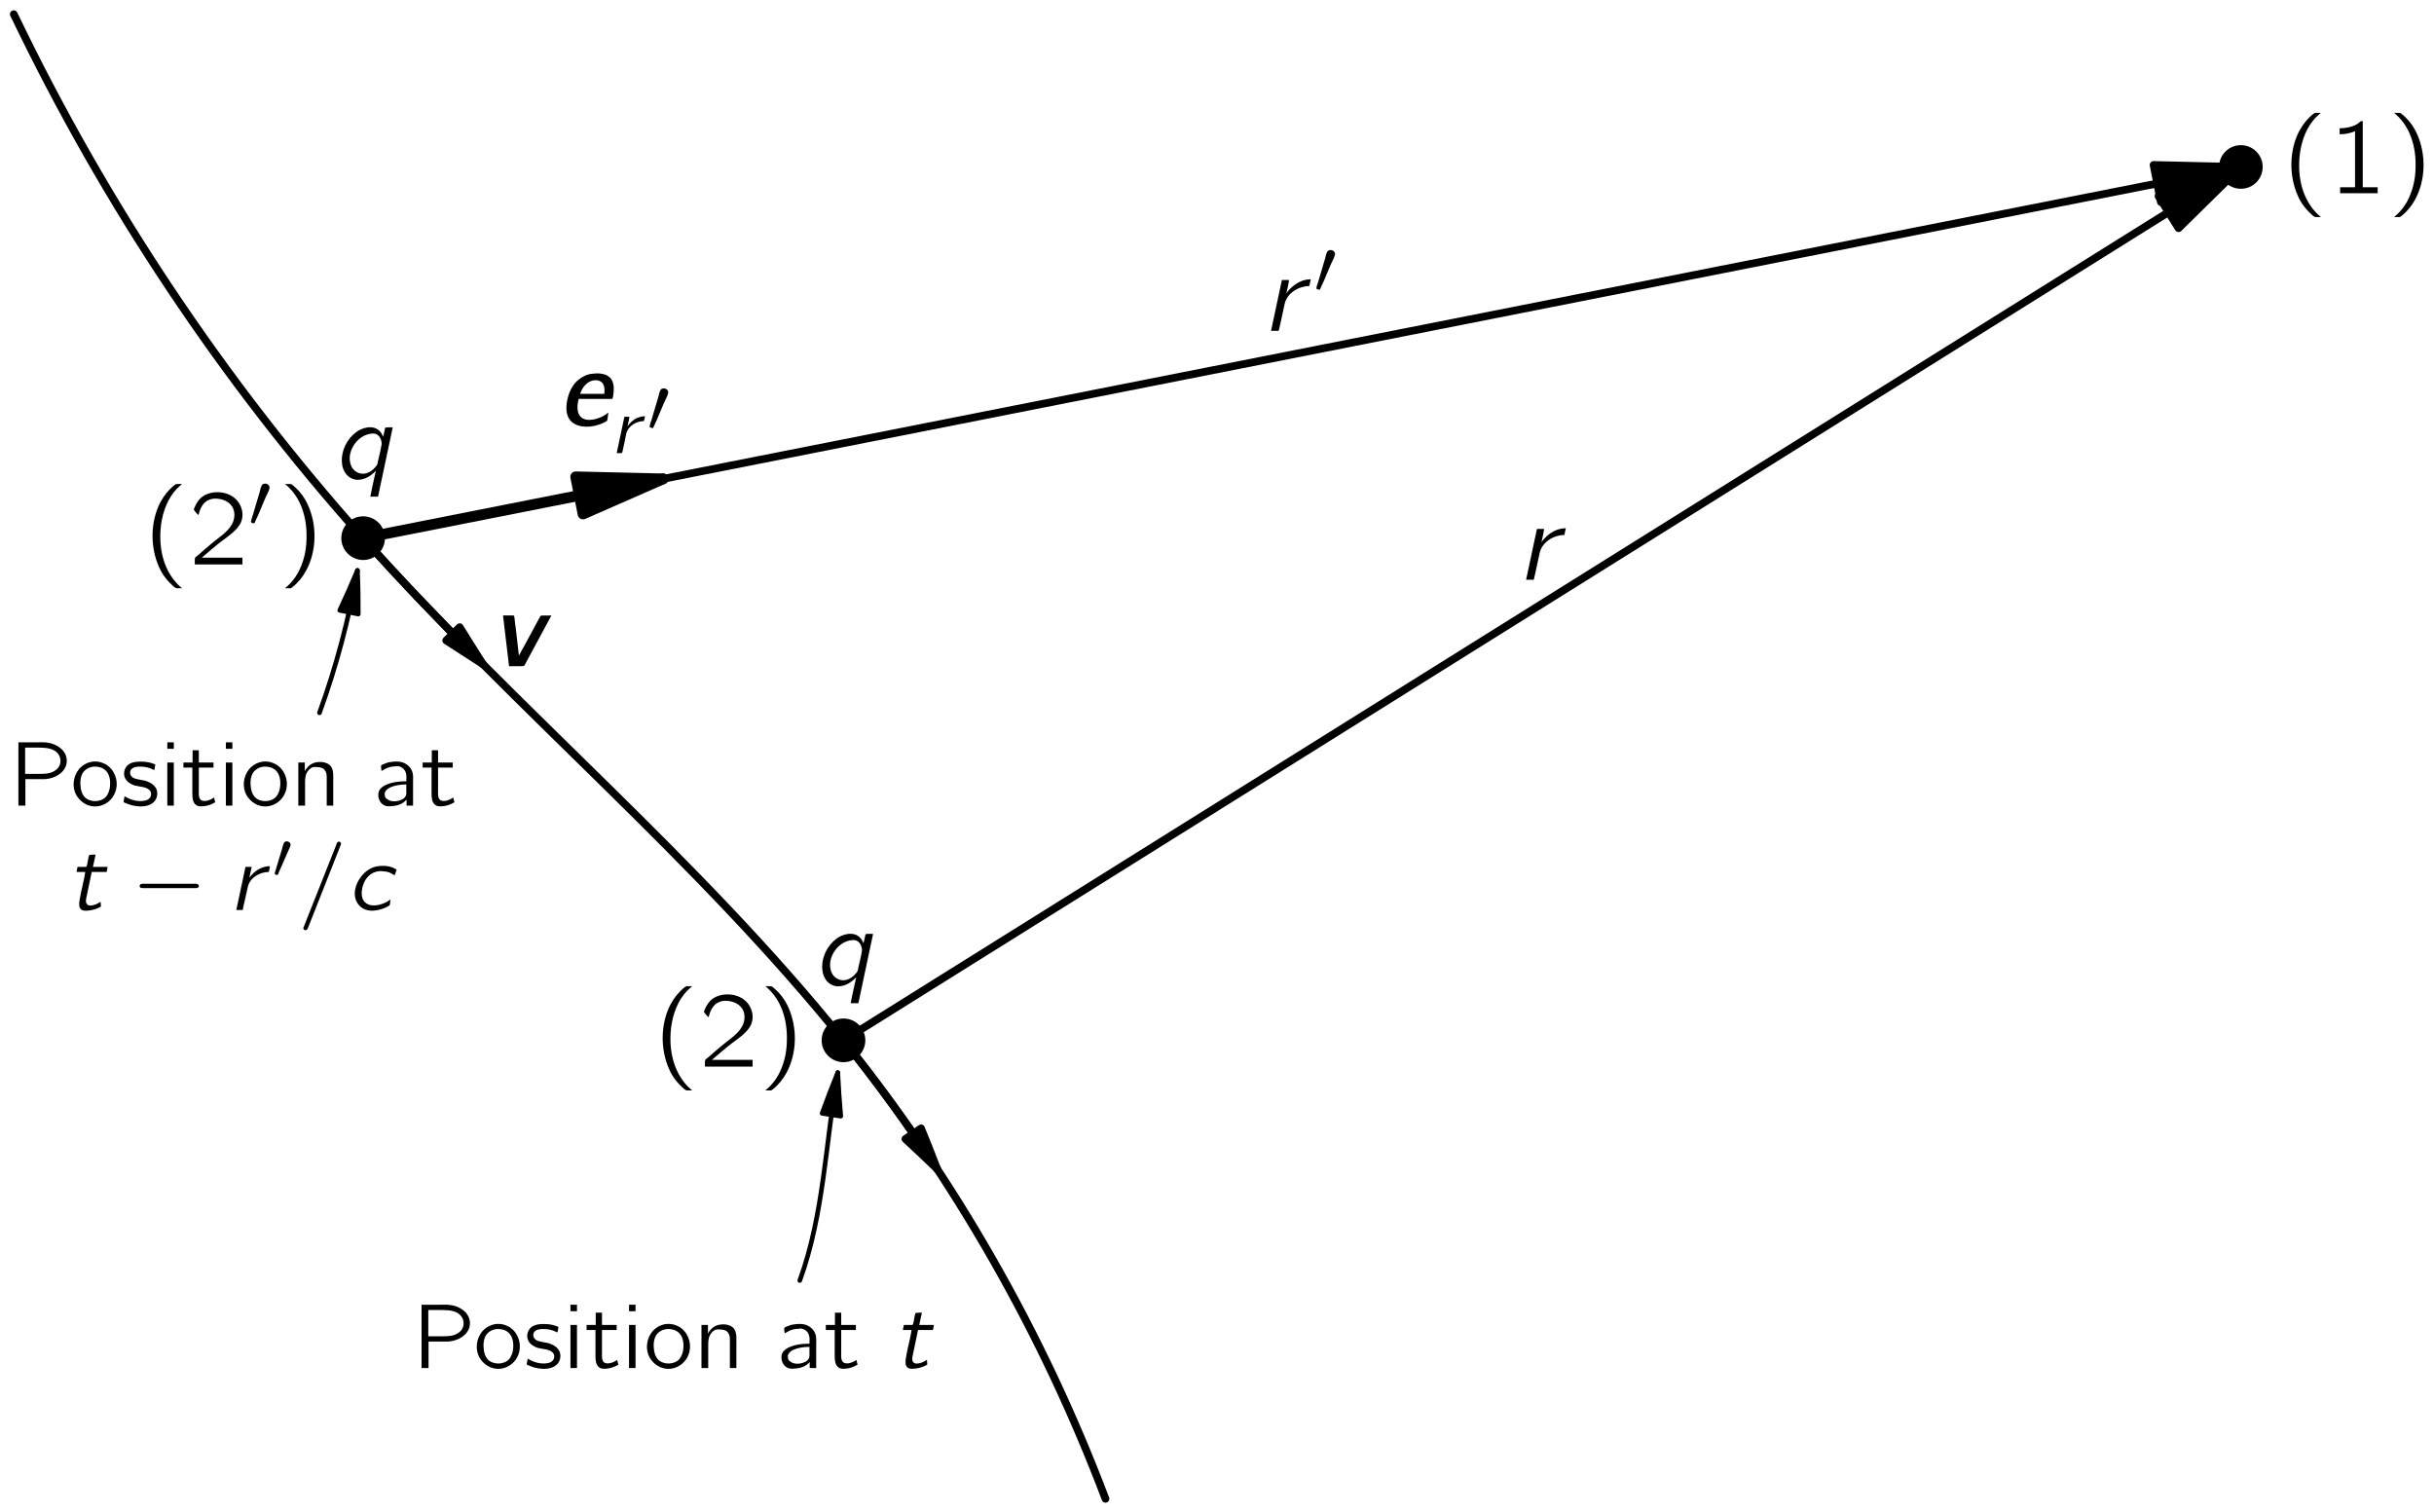 <?xml version="1.0" encoding="UTF-8"?>
<svg xmlns="http://www.w3.org/2000/svg" xmlns:xlink="http://www.w3.org/1999/xlink" width="219pt" height="136pt" viewBox="0 0 158 98" version="1.1">
<defs>
<g>
<symbol overflow="visible" id="glyph0-0">
<path style="stroke:none;" d=""/>
</symbol>
<symbol overflow="visible" id="glyph0-1">
<path style="stroke:none;" d="M 2.578 1.547 C 2.547 1.5 2.5 1.469 2.453 1.438 C 1.688 0.75 1.219 -0.312 1.172 -1.594 C 1.141 -2.469 1.297 -3.375 1.703 -4.156 C 1.906 -4.531 2.141 -4.844 2.453 -5.109 C 2.5 -5.156 2.547 -5.188 2.578 -5.219 L 2.328 -5.219 C 2.172 -5.219 2.188 -5.219 2.078 -5.141 C 1.719 -4.859 1.422 -4.484 1.188 -4.062 C 0.531 -2.828 0.484 -1.156 1.094 0.188 C 1.312 0.688 1.656 1.109 2.078 1.469 C 2.172 1.531 2.172 1.547 2.328 1.547 L 2.578 1.547 Z M 2.578 1.547 "/>
</symbol>
<symbol overflow="visible" id="glyph0-2">
<path style="stroke:none;" d="M 0.781 -4.219 L 0.781 -3.828 C 1.125 -3.828 1.469 -3.891 1.781 -4.031 L 1.781 -0.391 L 0.812 -0.391 L 0.812 0 L 3.25 0 L 3.25 -0.391 L 2.281 -0.391 L 2.281 -4.688 C 2.25 -4.688 2.188 -4.688 2.156 -4.672 C 2.109 -4.656 2.062 -4.594 2.016 -4.562 C 1.734 -4.328 1.219 -4.219 0.781 -4.219 Z M 0.781 -4.219 "/>
</symbol>
<symbol overflow="visible" id="glyph0-3">
<path style="stroke:none;" d="M 0.438 -5.219 C 0.469 -5.188 0.516 -5.156 0.562 -5.109 C 1.422 -4.344 1.891 -3.109 1.828 -1.594 C 1.812 -0.844 1.625 -0.094 1.266 0.562 C 1.078 0.891 0.844 1.188 0.562 1.438 C 0.516 1.469 0.469 1.5 0.438 1.547 L 0.688 1.547 C 0.844 1.547 0.828 1.547 0.922 1.469 C 1.297 1.172 1.594 0.797 1.812 0.391 C 2.484 -0.859 2.531 -2.516 1.922 -3.859 C 1.688 -4.375 1.359 -4.797 0.938 -5.141 C 0.844 -5.219 0.844 -5.219 0.688 -5.219 L 0.438 -5.219 Z M 0.438 -5.219 "/>
</symbol>
<symbol overflow="visible" id="glyph0-4">
<path style="stroke:none;" d="M 0.625 -3.203 C 0.734 -3.609 0.906 -4.047 1.344 -4.203 C 1.5 -4.266 1.672 -4.281 1.859 -4.266 C 2.219 -4.234 2.578 -4.094 2.797 -3.781 C 2.938 -3.578 2.984 -3.328 2.953 -3.078 C 2.875 -2.406 2.281 -1.984 1.797 -1.609 C 1.406 -1.312 0.594 -0.594 0.594 -0.594 L 0.453 -0.484 C 0.391 -0.406 0.391 -0.422 0.391 -0.266 L 0.391 0 L 3.484 0 L 3.484 -0.438 L 0.844 -0.438 C 1.109 -0.672 1.906 -1.344 2.141 -1.516 C 2.578 -1.844 3.062 -2.156 3.344 -2.641 C 3.641 -3.203 3.453 -3.922 2.969 -4.312 C 2.438 -4.766 1.469 -4.828 0.875 -4.391 C 0.656 -4.234 0.5 -3.984 0.391 -3.734 C 0.375 -3.672 0.328 -3.609 0.328 -3.547 C 0.344 -3.516 0.391 -3.484 0.406 -3.438 C 0.469 -3.359 0.547 -3.266 0.625 -3.203 Z M 0.625 -3.203 "/>
</symbol>
<symbol overflow="visible" id="glyph1-0">
<path style="stroke:none;" d=""/>
</symbol>
<symbol overflow="visible" id="glyph1-1">
<path style="stroke:none;" d="M 1.031 -2.781 C 1.016 -2.781 0.984 -2.766 0.969 -2.766 C 0.844 -2.719 0.828 -2.594 0.781 -2.484 L 0.734 -2.281 L 0.281 -0.75 C 0.266 -0.703 0.141 -0.344 0.156 -0.297 C 0.156 -0.25 0.234 -0.234 0.281 -0.219 C 0.297 -0.219 0.328 -0.203 0.344 -0.203 C 0.406 -0.219 0.422 -0.297 0.438 -0.344 L 0.641 -0.781 L 1.094 -1.859 C 1.141 -1.953 1.328 -2.328 1.344 -2.422 C 1.438 -2.656 1.203 -2.812 1.031 -2.781 Z M 1.031 -2.781 "/>
</symbol>
<symbol overflow="visible" id="glyph2-0">
<path style="stroke:none;" d=""/>
</symbol>
<symbol overflow="visible" id="glyph2-1">
<path style="stroke:none;" d="M 2.844 -0.531 C 2.844 -0.531 2.562 0.703 2.484 1.156 L 2.984 1.156 L 3.938 -3.344 C 3.781 -3.344 3.609 -3.359 3.453 -3.328 L 3.438 -3.281 C 3.406 -3.094 3.359 -2.906 3.312 -2.734 C 3.234 -2.906 3.188 -3.031 3.031 -3.156 C 2.594 -3.531 1.906 -3.297 1.562 -3.031 C 0.953 -2.578 0.578 -1.812 0.641 -1.047 C 0.672 -0.516 1 0 1.609 0.062 C 2.172 0.078 2.578 -0.25 2.844 -0.531 Z M 2.578 -2.938 C 2.688 -2.953 2.828 -2.938 2.922 -2.875 C 3.109 -2.766 3.219 -2.5 3.219 -2.266 C 3.219 -2.188 3.031 -1.328 2.984 -1.172 C 2.953 -0.938 2.938 -0.906 2.781 -0.734 C 2.516 -0.422 2.047 -0.188 1.609 -0.438 C 1.219 -0.641 1.109 -1.109 1.156 -1.516 C 1.266 -2.219 1.844 -2.875 2.578 -2.938 Z M 2.578 -2.938 "/>
</symbol>
<symbol overflow="visible" id="glyph2-2">
<path style="stroke:none;" d="M 1.594 -2.453 L 1.578 -2.453 C 1.641 -2.719 1.703 -3 1.75 -3.297 L 1.281 -3.297 L 0.578 0 L 0.938 0 C 0.969 0 1.047 0.016 1.078 -0.016 C 1.094 -0.031 1.094 -0.109 1.109 -0.141 C 1.219 -0.578 1.375 -1.406 1.469 -1.781 C 1.641 -2.469 2.391 -2.906 3.062 -2.906 L 3.156 -3.344 C 2.688 -3.344 2.266 -3.141 1.922 -2.828 C 1.828 -2.75 1.641 -2.562 1.594 -2.453 Z M 1.594 -2.453 "/>
</symbol>
<symbol overflow="visible" id="glyph3-0">
<path style="stroke:none;" d=""/>
</symbol>
<symbol overflow="visible" id="glyph3-1">
<path style="stroke:none;" d="M 3.219 -0.844 C 3.156 -0.812 3.109 -0.781 3.062 -0.734 C 2.875 -0.594 2.672 -0.516 2.422 -0.438 C 2.062 -0.344 1.625 -0.312 1.375 -0.625 C 1.172 -0.859 1.188 -1.344 1.281 -1.672 C 1.281 -1.688 1.281 -1.719 1.297 -1.734 C 1.328 -1.75 1.391 -1.734 1.422 -1.734 L 3.438 -1.734 C 3.484 -1.734 3.5 -1.766 3.5 -1.812 C 3.516 -1.859 3.531 -1.891 3.531 -1.938 C 3.594 -2.312 3.594 -2.688 3.438 -2.969 C 3.203 -3.375 2.656 -3.422 2.25 -3.375 C 1.906 -3.359 1.609 -3.219 1.391 -3.062 C 0.859 -2.703 0.609 -2.078 0.516 -1.469 C 0.469 -1.109 0.484 -0.719 0.688 -0.422 C 1.016 0.094 1.875 0.188 2.594 -0.062 C 2.719 -0.094 2.844 -0.156 2.969 -0.219 C 3.031 -0.25 3.094 -0.266 3.141 -0.328 C 3.156 -0.359 3.203 -0.719 3.219 -0.844 Z M 2.953 -2.062 L 1.391 -2.062 C 1.406 -2.156 1.453 -2.25 1.5 -2.328 C 1.656 -2.625 1.906 -2.875 2.25 -2.938 C 2.453 -2.969 2.703 -2.938 2.844 -2.75 C 2.938 -2.625 2.969 -2.453 2.969 -2.281 C 2.969 -2.219 2.953 -2.141 2.953 -2.062 Z M 2.953 -2.062 "/>
</symbol>
<symbol overflow="visible" id="glyph3-2">
<path style="stroke:none;" d="M 0.797 -3.297 L 1.188 0 C 1.5 -0.016 1.875 0.016 2.156 -0.016 L 2.203 -0.078 L 3.938 -3.297 C 3.719 -3.281 3.438 -3.312 3.25 -3.281 L 3.203 -3.219 L 2.188 -1.344 C 2.062 -1.125 1.938 -0.906 1.828 -0.688 L 1.609 -2.594 C 1.562 -2.828 1.562 -3.078 1.516 -3.281 L 1.453 -3.297 L 0.797 -3.297 Z M 0.797 -3.297 "/>
</symbol>
<symbol overflow="visible" id="glyph4-0">
<path style="stroke:none;" d=""/>
</symbol>
<symbol overflow="visible" id="glyph4-1">
<path style="stroke:none;" d="M 1.141 -1.75 L 1.125 -1.75 C 1.172 -1.953 1.219 -2.141 1.25 -2.359 L 0.922 -2.359 L 0.422 0 L 0.672 0 C 0.703 0 0.75 0.016 0.766 -0.016 C 0.781 -0.031 0.781 -0.078 0.797 -0.094 C 0.875 -0.422 0.984 -1 1.047 -1.281 C 1.172 -1.766 1.703 -2.078 2.188 -2.078 L 2.266 -2.391 C 1.922 -2.391 1.609 -2.25 1.375 -2.031 C 1.312 -1.969 1.172 -1.828 1.141 -1.75 Z M 1.141 -1.75 "/>
</symbol>
<symbol overflow="visible" id="glyph5-0">
<path style="stroke:none;" d=""/>
</symbol>
<symbol overflow="visible" id="glyph5-1">
<path style="stroke:none;" d="M 0.625 -4.109 L 0.625 0 L 1.078 0 L 1.078 -1.719 L 1.953 -1.719 C 2.078 -1.719 2.234 -1.719 2.359 -1.719 C 3.016 -1.766 3.641 -2.141 3.75 -2.734 C 3.812 -3.078 3.688 -3.359 3.531 -3.562 C 3.281 -3.844 2.906 -4.047 2.469 -4.094 C 2.25 -4.125 2.047 -4.109 1.844 -4.109 L 0.625 -4.109 Z M 1.062 -2.062 L 1.062 -3.766 L 1.953 -3.766 C 2.469 -3.766 2.953 -3.703 3.203 -3.359 C 3.406 -3.094 3.406 -2.719 3.203 -2.453 C 3.125 -2.359 3.047 -2.297 2.938 -2.234 C 2.641 -2.062 2.297 -2.062 1.969 -2.062 L 1.062 -2.062 Z M 1.062 -2.062 "/>
</symbol>
<symbol overflow="visible" id="glyph5-2">
<path style="stroke:none;" d="M 0.594 -2.375 C 0.203 -1.891 0.125 -1.203 0.422 -0.672 C 0.672 -0.25 1.156 0.109 1.781 0.047 C 2.344 -0.016 2.781 -0.422 2.938 -0.859 C 3.172 -1.438 3 -2.156 2.5 -2.562 C 2.375 -2.672 2.234 -2.734 2.062 -2.797 C 1.453 -3 0.906 -2.734 0.594 -2.375 Z M 1.906 -2.5 C 2 -2.484 2.078 -2.453 2.156 -2.406 C 2.547 -2.188 2.641 -1.719 2.609 -1.312 C 2.594 -1.047 2.516 -0.781 2.328 -0.562 C 1.984 -0.203 1.297 -0.203 0.953 -0.562 C 0.766 -0.781 0.703 -1.047 0.688 -1.312 C 0.656 -1.688 0.734 -2.031 0.922 -2.234 C 1.156 -2.484 1.516 -2.594 1.906 -2.5 Z M 1.906 -2.5 "/>
</symbol>
<symbol overflow="visible" id="glyph5-3">
<path style="stroke:none;" d="M 0.25 -0.609 C 0.234 -0.531 0.219 -0.438 0.203 -0.344 C 0.203 -0.312 0.172 -0.266 0.203 -0.234 C 0.219 -0.203 0.281 -0.172 0.312 -0.172 C 0.594 -0.047 0.812 0.016 1.156 0.047 C 1.578 0.078 2.094 -0.016 2.297 -0.438 C 2.344 -0.531 2.375 -0.672 2.375 -0.781 C 2.375 -0.859 2.359 -0.938 2.344 -1.016 C 2.25 -1.281 2 -1.469 1.75 -1.562 C 1.609 -1.625 1.469 -1.641 1.312 -1.672 C 1.094 -1.719 0.828 -1.734 0.688 -1.922 C 0.578 -2.062 0.594 -2.25 0.703 -2.375 C 0.859 -2.516 1.094 -2.547 1.375 -2.531 C 1.625 -2.516 1.828 -2.469 2.031 -2.375 C 2.078 -2.359 2.141 -2.328 2.188 -2.312 L 2.25 -2.672 C 1.953 -2.797 1.688 -2.859 1.281 -2.859 C 0.938 -2.859 0.625 -2.797 0.422 -2.594 C 0.219 -2.375 0.156 -2.031 0.297 -1.766 C 0.406 -1.547 0.656 -1.391 0.891 -1.312 C 1.234 -1.219 1.688 -1.234 1.891 -0.984 C 2.016 -0.844 2 -0.609 1.859 -0.469 C 1.781 -0.391 1.688 -0.344 1.578 -0.328 C 1.125 -0.219 0.641 -0.391 0.359 -0.547 C 0.312 -0.578 0.281 -0.594 0.25 -0.609 Z M 0.25 -0.609 "/>
</symbol>
<symbol overflow="visible" id="glyph5-4">
<path style="stroke:none;" d="M 0.5 -4.109 L 0.5 -3.688 L 0.922 -3.688 L 0.922 -4.109 L 0.5 -4.109 Z M 0.5 -2.797 L 0.5 0 L 0.922 0 L 0.922 -2.797 L 0.5 -2.797 Z M 0.5 -2.797 "/>
</symbol>
<symbol overflow="visible" id="glyph5-5">
<path style="stroke:none;" d="M 0.719 -3.594 L 0.719 -2.797 L 0.125 -2.797 L 0.125 -2.469 L 0.703 -2.469 L 0.703 -0.781 C 0.703 -0.531 0.719 -0.219 0.938 -0.047 C 1.047 0.047 1.203 0.047 1.344 0.047 C 1.672 0.031 1.953 -0.078 2.188 -0.219 L 2.109 -0.531 C 2.047 -0.484 1.984 -0.438 1.906 -0.406 C 1.719 -0.312 1.391 -0.234 1.234 -0.391 C 1.094 -0.547 1.125 -0.812 1.125 -1.016 L 1.125 -2.469 L 2.078 -2.469 L 2.078 -2.797 L 1.125 -2.797 L 1.125 -3.594 L 0.719 -3.594 Z M 0.719 -3.594 "/>
</symbol>
<symbol overflow="visible" id="glyph5-6">
<path style="stroke:none;" d="M 0.906 -2.234 L 0.906 -2.234 L 0.906 -2.797 L 0.484 -2.797 L 0.484 0 L 0.922 0 L 0.922 -1.297 C 0.922 -1.594 0.906 -1.875 1.031 -2.125 C 1.109 -2.281 1.219 -2.391 1.359 -2.469 C 1.469 -2.516 1.594 -2.516 1.719 -2.5 C 1.906 -2.5 2.109 -2.453 2.219 -2.281 C 2.312 -2.156 2.328 -1.984 2.328 -1.828 L 2.328 0 L 2.75 0 L 2.75 -1.594 C 2.75 -1.891 2.781 -2.219 2.641 -2.484 C 2.516 -2.703 2.281 -2.797 2.047 -2.828 C 1.766 -2.859 1.5 -2.812 1.266 -2.656 C 1.125 -2.562 0.969 -2.375 0.906 -2.234 Z M 0.906 -2.234 "/>
</symbol>
<symbol overflow="visible" id="glyph5-7">
<path style="stroke:none;" d="M 0.547 -2.25 C 0.641 -2.297 0.734 -2.359 0.828 -2.406 C 1.031 -2.5 1.219 -2.547 1.438 -2.547 C 1.5 -2.562 1.562 -2.562 1.609 -2.562 C 1.859 -2.531 2.062 -2.359 2.125 -2.125 C 2.188 -1.953 2.156 -1.766 2.156 -1.578 C 1.859 -1.578 1.547 -1.562 1.234 -1.484 C 0.812 -1.375 0.266 -1.156 0.344 -0.609 C 0.359 -0.375 0.5 -0.125 0.734 -0.016 C 0.875 0.062 1.047 0.047 1.219 0.031 C 1.484 0.016 1.75 -0.047 1.969 -0.203 C 2.047 -0.266 2.109 -0.328 2.172 -0.391 L 2.172 0 L 2.594 0 L 2.594 -1.547 C 2.594 -1.719 2.609 -1.891 2.578 -2.062 C 2.516 -2.469 2.156 -2.781 1.766 -2.844 C 1.516 -2.891 1.156 -2.844 0.953 -2.797 C 0.891 -2.766 0.562 -2.672 0.531 -2.609 C 0.516 -2.594 0.516 -2.531 0.516 -2.5 C 0.531 -2.422 0.531 -2.328 0.547 -2.25 Z M 2.156 -1.375 L 2.156 -0.938 C 2.156 -0.828 2.172 -0.719 2.109 -0.609 C 2.047 -0.484 1.922 -0.406 1.781 -0.359 C 1.516 -0.25 1.125 -0.234 0.891 -0.438 C 0.828 -0.484 0.766 -0.547 0.766 -0.641 C 0.688 -0.891 0.906 -1.094 1.125 -1.188 C 1.391 -1.312 1.781 -1.375 2.156 -1.375 Z M 2.156 -1.375 "/>
</symbol>
<symbol overflow="visible" id="glyph6-0">
<path style="stroke:none;" d=""/>
</symbol>
<symbol overflow="visible" id="glyph6-1">
<path style="stroke:none;" d="M 0.719 -2.797 L 0.656 -2.469 L 1.219 -2.469 C 1.203 -2.297 1.156 -2.125 1.125 -1.953 C 1.062 -1.703 0.828 -0.656 0.828 -0.422 C 0.828 -0.312 0.828 -0.219 0.875 -0.141 C 0.938 0 1.062 0.047 1.25 0.047 C 1.484 0.047 1.719 0 1.938 -0.078 C 1.984 -0.094 2.203 -0.188 2.234 -0.219 C 2.25 -0.234 2.234 -0.266 2.234 -0.297 C 2.234 -0.375 2.219 -0.453 2.219 -0.531 C 2.094 -0.469 2.047 -0.422 1.891 -0.359 C 1.703 -0.297 1.422 -0.219 1.312 -0.406 C 1.219 -0.547 1.281 -0.734 1.312 -0.891 C 1.328 -1.016 1.641 -2.422 1.641 -2.469 L 2.609 -2.469 L 2.672 -2.797 L 1.719 -2.797 L 1.891 -3.594 C 1.75 -3.594 1.609 -3.594 1.484 -3.578 C 1.391 -3.359 1.391 -3.031 1.297 -2.812 L 1.25 -2.797 L 0.719 -2.797 Z M 0.719 -2.797 "/>
</symbol>
<symbol overflow="visible" id="glyph6-2">
<path style="stroke:none;" d="M 1.344 -2.078 L 1.344 -2.078 C 1.391 -2.312 1.438 -2.547 1.5 -2.797 L 1.094 -2.797 L 0.5 0 L 0.797 0 C 0.828 0 0.891 0.016 0.906 -0.016 C 0.938 -0.031 0.938 -0.094 0.938 -0.125 C 1.031 -0.5 1.172 -1.203 1.25 -1.516 C 1.391 -2.109 2.031 -2.469 2.609 -2.469 L 2.688 -2.844 C 2.281 -2.844 1.922 -2.672 1.625 -2.406 C 1.547 -2.328 1.391 -2.172 1.344 -2.078 Z M 1.344 -2.078 "/>
</symbol>
<symbol overflow="visible" id="glyph6-3">
<path style="stroke:none;" d="M 2.625 -4.438 C 2.516 -4.406 2.484 -4.25 2.453 -4.156 L 0.766 0.094 L 0.391 1.047 C 0.375 1.094 0.344 1.125 0.344 1.172 C 0.344 1.266 0.422 1.328 0.5 1.312 C 0.578 1.297 0.609 1.25 0.641 1.172 C 0.656 1.125 2.734 -4.109 2.781 -4.25 C 2.797 -4.281 2.797 -4.312 2.781 -4.344 C 2.766 -4.406 2.688 -4.453 2.625 -4.438 Z M 2.625 -4.438 "/>
</symbol>
<symbol overflow="visible" id="glyph6-4">
<path style="stroke:none;" d="M 2.844 -0.688 C 2.766 -0.625 2.672 -0.562 2.594 -0.516 C 2.344 -0.391 2.094 -0.312 1.828 -0.297 C 1.641 -0.297 1.453 -0.312 1.297 -0.422 C 0.953 -0.641 0.938 -1.078 1.031 -1.469 C 1.141 -1.938 1.438 -2.359 1.922 -2.484 C 2.062 -2.531 2.219 -2.531 2.359 -2.516 C 2.609 -2.5 2.797 -2.453 2.984 -2.328 C 3.031 -2.297 3.078 -2.281 3.125 -2.25 L 3.25 -2.625 C 2.953 -2.797 2.672 -2.891 2.172 -2.859 C 1.734 -2.828 1.406 -2.641 1.141 -2.391 C 0.672 -1.953 0.25 -1 0.781 -0.344 C 0.828 -0.281 0.891 -0.219 0.953 -0.172 C 1.344 0.125 1.875 0.078 2.328 -0.078 C 2.422 -0.109 2.734 -0.234 2.797 -0.312 C 2.828 -0.359 2.844 -0.672 2.844 -0.688 Z M 2.844 -0.688 "/>
</symbol>
<symbol overflow="visible" id="glyph7-0">
<path style="stroke:none;" d=""/>
</symbol>
<symbol overflow="visible" id="glyph7-1">
<path style="stroke:none;" d="M 0.625 -1.688 C 0.5 -1.656 0.484 -1.469 0.609 -1.438 C 0.656 -1.422 0.688 -1.422 0.719 -1.422 L 4.062 -1.422 C 4.141 -1.422 4.25 -1.406 4.328 -1.469 C 4.406 -1.547 4.359 -1.672 4.25 -1.688 C 4.188 -1.719 4.094 -1.703 4.016 -1.703 L 0.734 -1.703 C 0.703 -1.703 0.656 -1.703 0.625 -1.688 Z M 0.625 -1.688 "/>
</symbol>
<symbol overflow="visible" id="glyph8-0">
<path style="stroke:none;" d=""/>
</symbol>
<symbol overflow="visible" id="glyph8-1">
<path style="stroke:none;" d="M 0.875 -2.359 C 0.859 -2.359 0.844 -2.359 0.812 -2.344 C 0.719 -2.297 0.703 -2.203 0.672 -2.109 L 0.625 -1.938 L 0.234 -0.641 C 0.219 -0.594 0.125 -0.281 0.125 -0.266 C 0.141 -0.219 0.203 -0.203 0.234 -0.188 C 0.266 -0.188 0.281 -0.172 0.297 -0.172 C 0.344 -0.188 0.359 -0.25 0.375 -0.297 L 0.531 -0.656 L 0.938 -1.578 C 0.969 -1.672 1.125 -1.984 1.141 -2.062 C 1.219 -2.25 1.016 -2.391 0.875 -2.359 Z M 0.875 -2.359 "/>
</symbol>
</g>
<clipPath id="clip1">
  <path d="M -227 667 L 385 667 L 385 -125 L -227 -125 L -227 667 Z M -227 667 "/>
</clipPath>
<clipPath id="clip2">
  <path d="M -0.742 98.801 L 148.258 98.801 L 148.258 -0.199 L -0.742 -0.199 L -0.742 98.801 Z M -0.742 98.801 "/>
</clipPath>
<clipPath id="clip3">
  <path d="M -227 667 L 385 667 L 385 -125 L -227 -125 L -227 667 Z M -227 667 "/>
</clipPath>
</defs>
<g id="surface0">
<g clip-path="url(#clip1)" clip-rule="nonzero">
<g clip-path="url(#clip2)" clip-rule="nonzero">
<path style="fill:none;stroke-width:5;stroke-linecap:round;stroke-linejoin:round;stroke:rgb(0%,0%,0%);stroke-opacity:1;stroke-miterlimit:10;" d="M 16.365 979.426 C 75.584 855.95 151.951 741.457 243.162 639.27 C 343.358 527.004 460.662 430.676 554.959 313.293 C 626.951 223.645 684.373 123.215 725.037 15.676 " transform="matrix(0.1,0,0,-0.1,-0.742,98.802)"/>
<path style=" stroke:none;fill-rule:nonzero;fill:rgb(0%,0%,0%);fill-opacity:1;" d="M 24.988 34.875 C 24.988 34.496 24.84 34.137 24.574 33.871 C 24.309 33.605 23.949 33.457 23.574 33.457 C 23.195 33.457 22.836 33.605 22.57 33.871 C 22.305 34.137 22.156 34.496 22.156 34.875 C 22.156 35.25 22.305 35.609 22.57 35.875 C 22.836 36.141 23.195 36.293 23.574 36.293 C 23.949 36.293 24.309 36.141 24.574 35.875 C 24.84 35.609 24.988 35.25 24.988 34.875 "/>
<path style=" stroke:none;fill-rule:nonzero;fill:rgb(0%,0%,0%);fill-opacity:1;" d="M 56.172 67.473 C 56.172 67.098 56.02 66.734 55.754 66.469 C 55.488 66.203 55.129 66.055 54.754 66.055 C 54.379 66.055 54.016 66.203 53.75 66.469 C 53.484 66.734 53.336 67.098 53.336 67.473 C 53.336 67.848 53.484 68.207 53.75 68.473 C 54.016 68.738 54.379 68.891 54.754 68.891 C 55.129 68.891 55.488 68.738 55.754 68.473 C 56.02 68.207 56.172 67.848 56.172 67.473 "/>
<path style=" stroke:none;fill-rule:nonzero;fill:rgb(0%,0%,0%);fill-opacity:1;" d="M 146.879 10.777 C 146.879 10.402 146.73 10.043 146.465 9.777 C 146.199 9.512 145.84 9.363 145.461 9.363 C 145.086 9.363 144.727 9.512 144.461 9.777 C 144.195 10.043 144.047 10.402 144.047 10.777 C 144.047 11.156 144.195 11.516 144.461 11.781 C 144.727 12.047 145.086 12.195 145.461 12.195 C 145.84 12.195 146.199 12.047 146.465 11.781 C 146.73 11.516 146.879 11.156 146.879 10.777 "/>
<path style="fill:none;stroke-width:5;stroke-linecap:round;stroke-linejoin:round;stroke:rgb(0%,0%,0%);stroke-opacity:1;stroke-miterlimit:10;" d="M 243.162 639.27 L 1462.029 880.247 " transform="matrix(0.1,0,0,-0.1,-0.742,98.802)"/>
<path style=" stroke:none;fill-rule:nonzero;fill:rgb(0%,0%,0%);fill-opacity:1;" d="M 140.27 13.055 L 145.461 10.777 L 139.797 10.648 "/>
<path style="fill:none;stroke-width:5;stroke-linecap:round;stroke-linejoin:round;stroke:rgb(0%,0%,0%);stroke-opacity:1;stroke-miterlimit:10;" d="M 1410.115 857.473 L 1462.029 880.247 L 1405.389 881.536 L 1410.115 857.473 Z M 1410.115 857.473 " transform="matrix(0.1,0,0,-0.1,-0.742,98.802)"/>
<path style="fill:none;stroke-width:5;stroke-linecap:round;stroke-linejoin:round;stroke:rgb(0%,0%,0%);stroke-opacity:1;stroke-miterlimit:10;" d="M 554.959 313.293 L 1462.029 880.247 " transform="matrix(0.1,0,0,-0.1,-0.742,98.802)"/>
<path style=" stroke:none;fill-rule:nonzero;fill:rgb(0%,0%,0%);fill-opacity:1;" d="M 141.418 14.754 L 145.461 10.777 L 140.117 12.672 "/>
<path style="fill:none;stroke-width:5;stroke-linecap:round;stroke-linejoin:round;stroke:rgb(0%,0%,0%);stroke-opacity:1;stroke-miterlimit:10;" d="M 1421.6 840.481 L 1462.029 880.247 L 1408.592 861.301 L 1421.6 840.481 Z M 1421.6 840.481 " transform="matrix(0.1,0,0,-0.1,-0.742,98.802)"/>
<path style="fill:none;stroke-width:5;stroke-linecap:round;stroke-linejoin:round;stroke:rgb(0%,0%,0%);stroke-opacity:1;stroke-miterlimit:10;" d="M 243.162 639.27 C 268.201 611.223 294.334 584.153 320.897 557.473 " transform="matrix(0.1,0,0,-0.1,-0.742,98.802)"/>
<path style=" stroke:none;fill-rule:nonzero;fill:rgb(0%,0%,0%);fill-opacity:1;" d="M 28.965 41.516 C 29.758 42.031 30.551 42.543 31.348 43.055 C 30.84 42.254 30.336 41.457 29.84 40.652 "/>
<path style="fill:none;stroke-width:5;stroke-linecap:round;stroke-linejoin:round;stroke:rgb(0%,0%,0%);stroke-opacity:1;stroke-miterlimit:10;" d="M 297.068 572.864 C 304.998 567.707 312.928 562.59 320.897 557.473 C 315.818 565.481 310.779 573.45 305.818 581.497 L 297.068 572.864 Z M 297.068 572.864 " transform="matrix(0.1,0,0,-0.1,-0.742,98.802)"/>
<path style="fill:none;stroke-width:5;stroke-linecap:round;stroke-linejoin:round;stroke:rgb(0%,0%,0%);stroke-opacity:1;stroke-miterlimit:10;" d="M 554.959 313.293 C 576.561 286.418 596.834 258.528 615.74 229.817 " transform="matrix(0.1,0,0,-0.1,-0.742,98.802)"/>
<path style=" stroke:none;fill-rule:nonzero;fill:rgb(0%,0%,0%);fill-opacity:1;" d="M 58.773 73.875 C 59.469 74.516 60.156 75.164 60.832 75.82 C 60.496 74.938 60.148 74.059 59.789 73.188 "/>
<path style="fill:none;stroke-width:5;stroke-linecap:round;stroke-linejoin:round;stroke:rgb(0%,0%,0%);stroke-opacity:1;stroke-miterlimit:10;" d="M 595.154 249.27 C 602.107 242.864 608.982 236.379 615.74 229.817 C 612.381 238.645 608.904 247.434 605.311 256.145 L 595.154 249.27 Z M 595.154 249.27 " transform="matrix(0.1,0,0,-0.1,-0.742,98.802)"/>
<path style="fill:none;stroke-width:7;stroke-linecap:round;stroke-linejoin:round;stroke:rgb(0%,0%,0%);stroke-opacity:1;stroke-miterlimit:10;" d="M 243.162 639.27 L 437.811 677.747 " transform="matrix(0.1,0,0,-0.1,-0.742,98.802)"/>
<path style=" stroke:none;fill-rule:nonzero;fill:rgb(0%,0%,0%);fill-opacity:1;" d="M 37.848 33.305 L 43.039 31.027 L 37.371 30.895 "/>
<path style="fill:none;stroke-width:7;stroke-linecap:round;stroke-linejoin:round;stroke:rgb(0%,0%,0%);stroke-opacity:1;stroke-miterlimit:10;" d="M 385.897 654.973 L 437.811 677.747 L 381.131 679.075 L 385.897 654.973 Z M 385.897 654.973 " transform="matrix(0.1,0,0,-0.1,-0.742,98.802)"/>
<path style="fill:none;stroke-width:3;stroke-linecap:round;stroke-linejoin:round;stroke:rgb(0%,0%,0%);stroke-opacity:1;stroke-miterlimit:10;" d="M 214.803 525.911 C 225.74 555.911 233.904 586.887 239.451 618.332 " transform="matrix(0.1,0,0,-0.1,-0.742,98.802)"/>
<path style=" stroke:none;fill-rule:nonzero;fill:rgb(0%,0%,0%);fill-opacity:1;" d="M 23.258 39.801 C 23.262 38.855 23.246 37.91 23.203 36.969 C 22.84 37.84 22.457 38.703 22.055 39.559 "/>
<path style="fill:none;stroke-width:3;stroke-linecap:round;stroke-linejoin:round;stroke:rgb(0%,0%,0%);stroke-opacity:1;stroke-miterlimit:10;" d="M 239.998 590.012 C 240.037 599.465 239.881 608.918 239.451 618.332 C 235.818 609.622 231.99 600.989 227.967 592.434 L 239.998 590.012 Z M 239.998 590.012 " transform="matrix(0.1,0,0,-0.1,-0.742,98.802)"/>
<path style="fill:none;stroke-width:3;stroke-linecap:round;stroke-linejoin:round;stroke:rgb(0%,0%,0%);stroke-opacity:1;stroke-miterlimit:10;" d="M 526.6 157.395 C 542.303 200.559 543.318 247.2 551.248 292.356 " transform="matrix(0.1,0,0,-0.1,-0.742,98.802)"/>
<path style=" stroke:none;fill-rule:nonzero;fill:rgb(0%,0%,0%);fill-opacity:1;" d="M 54.578 72.395 C 54.496 71.453 54.426 70.508 54.383 69.566 C 54.023 70.438 53.688 71.324 53.367 72.211 "/>
<path style="fill:none;stroke-width:3;stroke-linecap:round;stroke-linejoin:round;stroke:rgb(0%,0%,0%);stroke-opacity:1;stroke-miterlimit:10;" d="M 553.201 264.075 C 552.381 273.489 551.678 282.942 551.248 292.356 C 547.654 283.645 544.295 274.778 541.092 265.911 L 553.201 264.075 Z M 553.201 264.075 " transform="matrix(0.1,0,0,-0.1,-0.742,98.802)"/>
</g>
</g>
<g clip-path="url(#clip3)" clip-rule="nonzero">
<g style="fill:rgb(0%,0%,0%);fill-opacity:1;">
  <use xlink:href="#glyph0-1" x="148.077" y="12.485"/>
  <use xlink:href="#glyph0-2" x="151.094" y="12.485"/>
  <use xlink:href="#glyph0-3" x="154.973" y="12.485"/>
</g>
<g style="fill:rgb(0%,0%,0%);fill-opacity:1;">
  <use xlink:href="#glyph0-1" x="9.237" y="36.579"/>
  <use xlink:href="#glyph0-4" x="12.254" y="36.579"/>
</g>
<g style="fill:rgb(0%,0%,0%);fill-opacity:1;">
  <use xlink:href="#glyph1-1" x="16.134" y="34.118"/>
</g>
<g style="fill:rgb(0%,0%,0%);fill-opacity:1;">
  <use xlink:href="#glyph0-3" x="18.067" y="36.579"/>
</g>
<g style="fill:rgb(0%,0%,0%);fill-opacity:1;">
  <use xlink:href="#glyph0-1" x="42.352" y="69.178"/>
  <use xlink:href="#glyph0-4" x="45.369" y="69.178"/>
  <use xlink:href="#glyph0-3" x="49.248" y="69.178"/>
</g>
<g style="fill:rgb(0%,0%,0%);fill-opacity:1;">
  <use xlink:href="#glyph2-1" x="21.556" y="31.026"/>
</g>
<g style="fill:rgb(0%,0%,0%);fill-opacity:1;">
  <use xlink:href="#glyph2-1" x="52.737" y="63.907"/>
</g>
<g style="fill:rgb(0%,0%,0%);fill-opacity:1;">
  <use xlink:href="#glyph2-2" x="81.93" y="21.416"/>
</g>
<g style="fill:rgb(0%,0%,0%);fill-opacity:1;">
  <use xlink:href="#glyph1-1" x="85.297" y="18.955"/>
</g>
<g style="fill:rgb(0%,0%,0%);fill-opacity:1;">
  <use xlink:href="#glyph2-2" x="98.487" y="37.574"/>
</g>
<g style="fill:rgb(0%,0%,0%);fill-opacity:1;">
  <use xlink:href="#glyph3-1" x="36.273" y="27.57"/>
</g>
<g style="fill:rgb(0%,0%,0%);fill-opacity:1;">
  <use xlink:href="#glyph4-1" x="39.61" y="29.353"/>
</g>
<g style="fill:rgb(0%,0%,0%);fill-opacity:1;">
  <use xlink:href="#glyph1-1" x="42.015" y="27.935"/>
</g>
<g style="fill:rgb(0%,0%,0%);fill-opacity:1;">
  <use xlink:href="#glyph3-2" x="31.856" y="43.189"/>
</g>
<g style="fill:rgb(0%,0%,0%);fill-opacity:1;">
  <use xlink:href="#glyph5-1" x="0.57" y="52.237"/>
</g>
<g style="fill:rgb(0%,0%,0%);fill-opacity:1;">
  <use xlink:href="#glyph5-2" x="4.536" y="52.237"/>
  <use xlink:href="#glyph5-3" x="7.833" y="52.237"/>
  <use xlink:href="#glyph5-4" x="10.361" y="52.237"/>
  <use xlink:href="#glyph5-5" x="11.782" y="52.237"/>
  <use xlink:href="#glyph5-4" x="14.163" y="52.237"/>
  <use xlink:href="#glyph5-2" x="15.583" y="52.237"/>
  <use xlink:href="#glyph5-6" x="18.881" y="52.237"/>
</g>
<g style="fill:rgb(0%,0%,0%);fill-opacity:1;">
  <use xlink:href="#glyph5-7" x="24.219" y="52.237"/>
  <use xlink:href="#glyph5-5" x="27.311" y="52.237"/>
</g>
<g style="fill:rgb(0%,0%,0%);fill-opacity:1;">
  <use xlink:href="#glyph6-1" x="4.314" y="59.012"/>
</g>
<g style="fill:rgb(0%,0%,0%);fill-opacity:1;">
  <use xlink:href="#glyph7-1" x="8.543" y="59.012"/>
</g>
<g style="fill:rgb(0%,0%,0%);fill-opacity:1;">
  <use xlink:href="#glyph6-2" x="14.841" y="59.012"/>
</g>
<g style="fill:rgb(0%,0%,0%);fill-opacity:1;">
  <use xlink:href="#glyph8-1" x="17.703" y="56.919"/>
</g>
<g style="fill:rgb(0%,0%,0%);fill-opacity:1;">
  <use xlink:href="#glyph6-3" x="19.347" y="59.012"/>
  <use xlink:href="#glyph6-4" x="22.497" y="59.012"/>
</g>
<g style="fill:rgb(0%,0%,0%);fill-opacity:1;">
  <use xlink:href="#glyph5-1" x="26.74" y="88.745"/>
</g>
<g style="fill:rgb(0%,0%,0%);fill-opacity:1;">
  <use xlink:href="#glyph5-2" x="30.706" y="88.745"/>
  <use xlink:href="#glyph5-3" x="34.003" y="88.745"/>
  <use xlink:href="#glyph5-4" x="36.531" y="88.745"/>
  <use xlink:href="#glyph5-5" x="37.952" y="88.745"/>
  <use xlink:href="#glyph5-4" x="40.333" y="88.745"/>
  <use xlink:href="#glyph5-2" x="41.753" y="88.745"/>
  <use xlink:href="#glyph5-6" x="45.051" y="88.745"/>
</g>
<g style="fill:rgb(0%,0%,0%);fill-opacity:1;">
  <use xlink:href="#glyph5-7" x="50.389" y="88.745"/>
  <use xlink:href="#glyph5-5" x="53.481" y="88.745"/>
</g>
<g style="fill:rgb(0%,0%,0%);fill-opacity:1;">
  <use xlink:href="#glyph6-1" x="57.953" y="88.745"/>
</g>
</g>
</g>
</svg>
